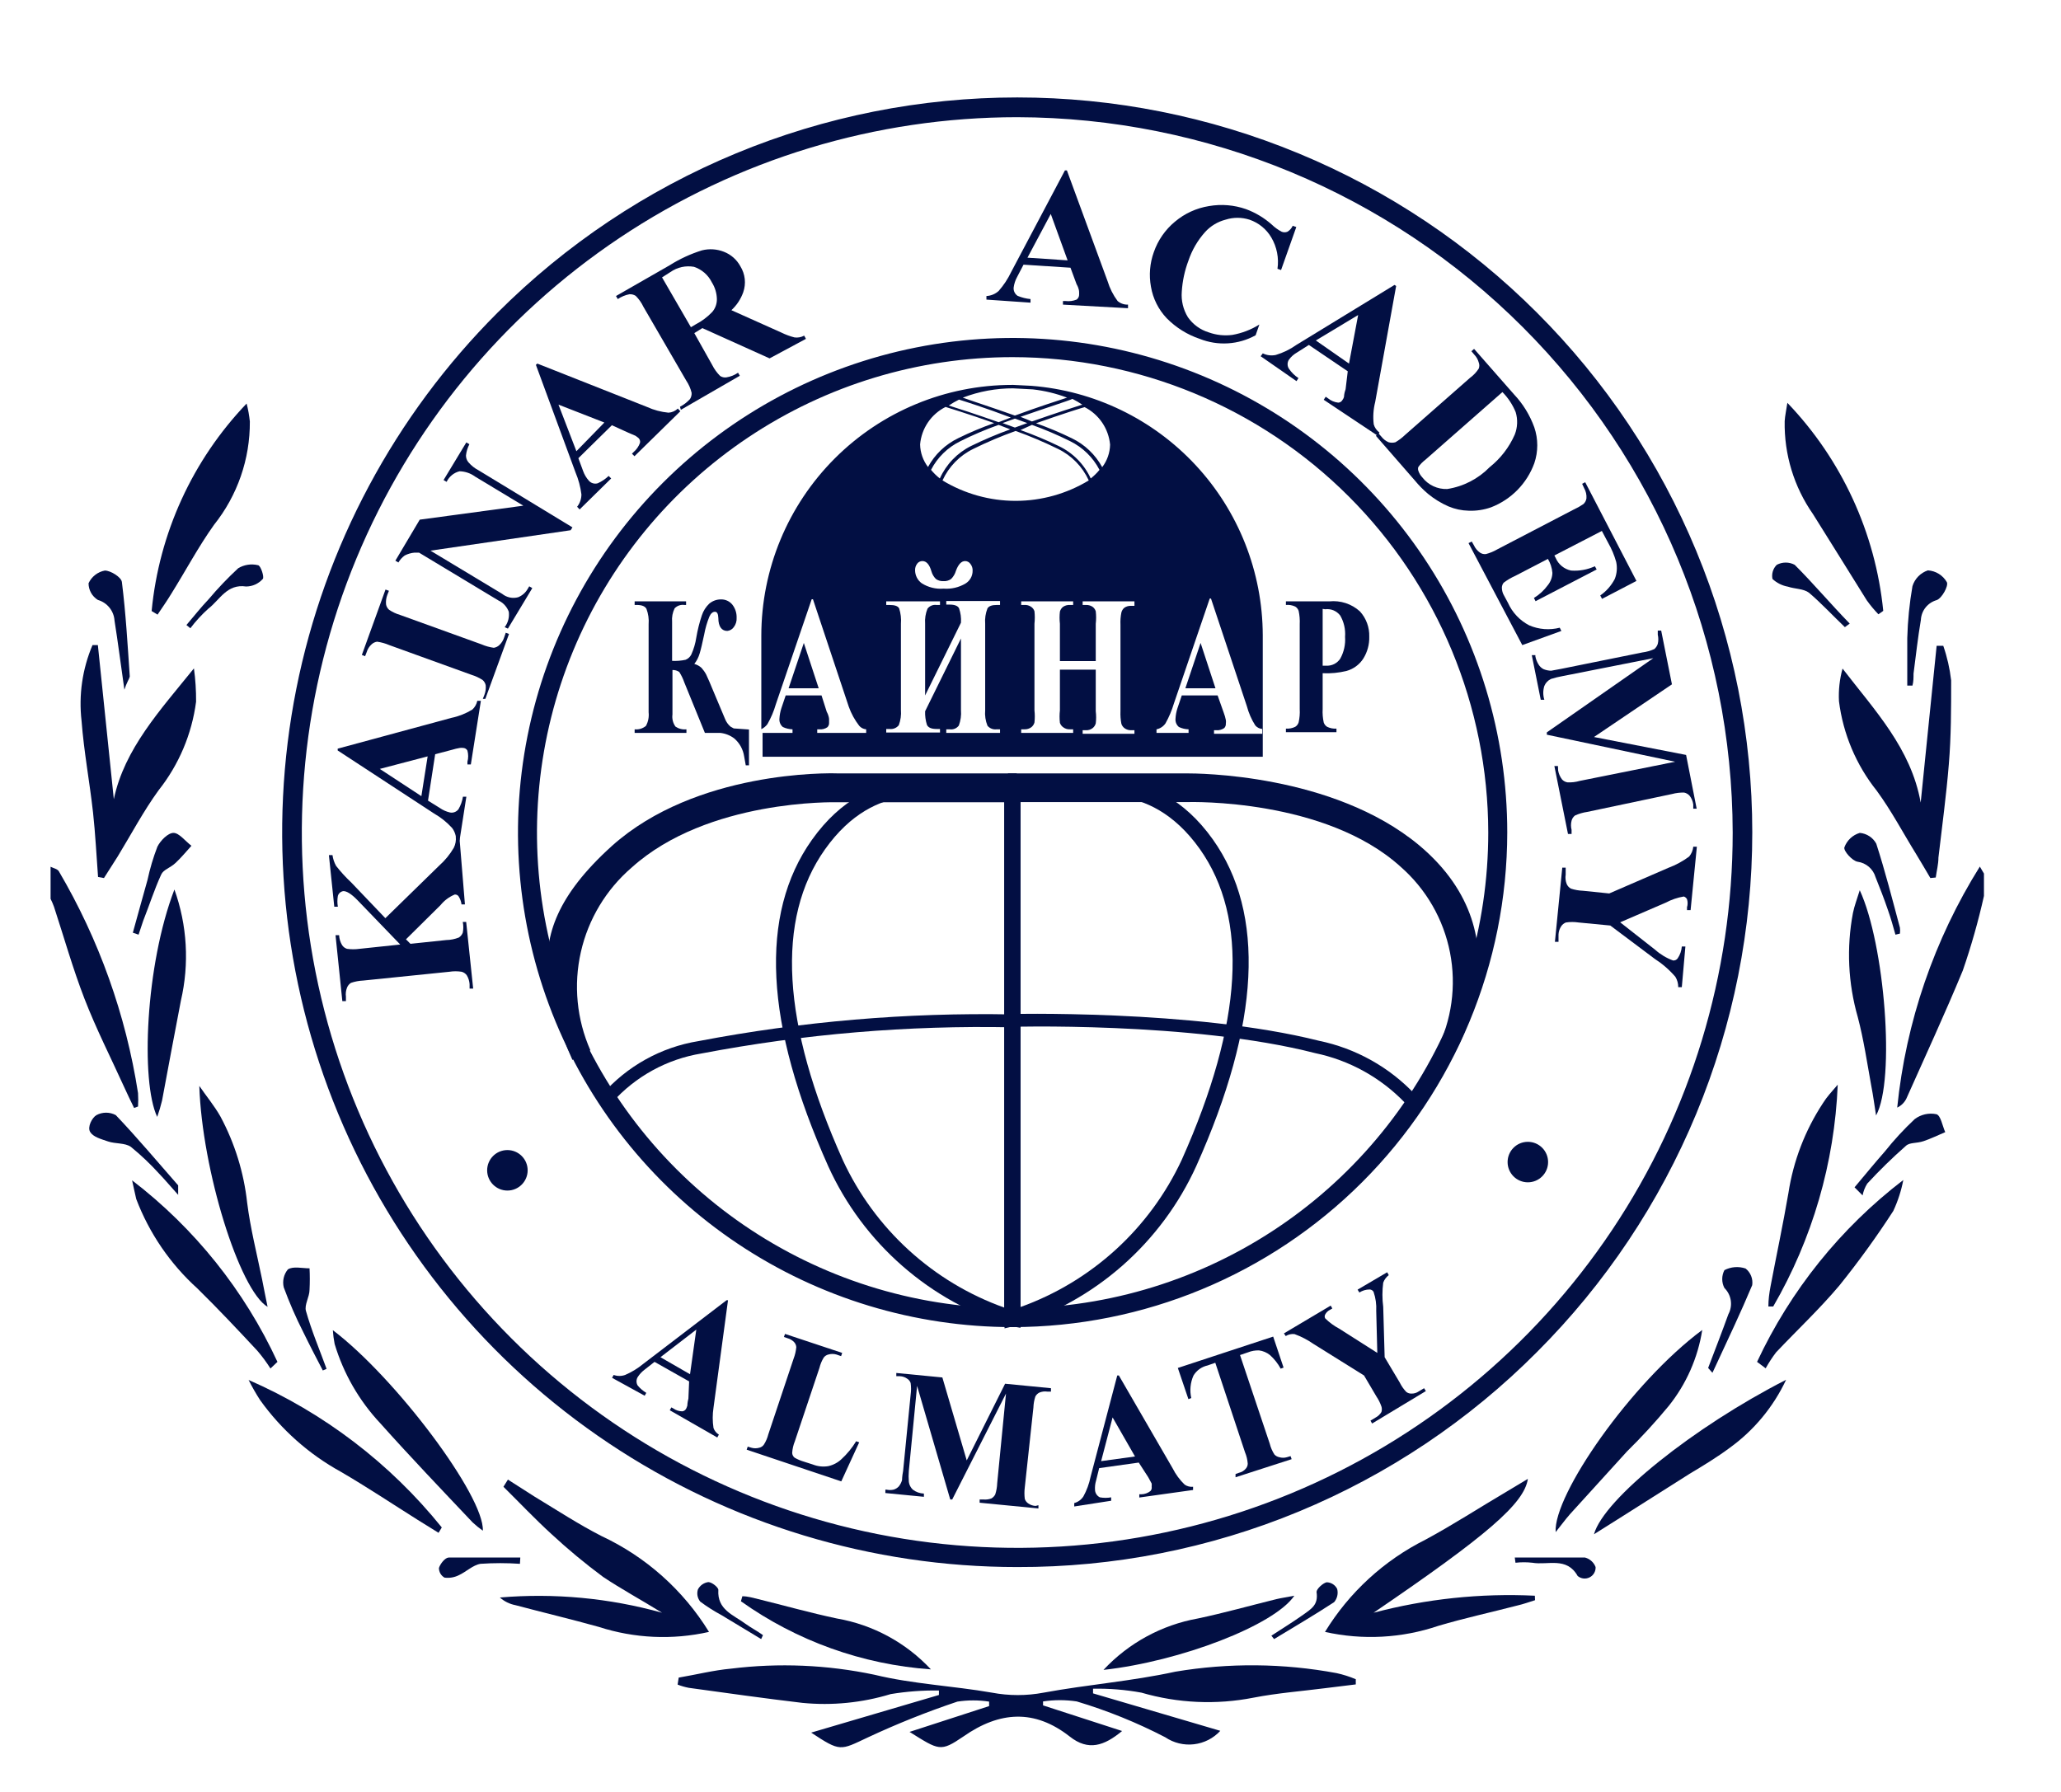 <?xml version="1.0" encoding="UTF-8"?> <svg xmlns="http://www.w3.org/2000/svg" width="115" height="100" viewBox="0 0 115 100" fill="none"> <path d="M2.822 48.37C2.982 48.45 3.202 48.49 3.282 48.62C5.524 52.431 7.024 56.631 7.702 61C7.717 61.25 7.717 61.5 7.702 61.75L7.482 61.83C7.292 61.44 7.102 61.05 6.922 60.65C6.172 59 5.362 57.41 4.712 55.73C4.062 54.05 3.572 52.31 3.012 50.6C2.957 50.45 2.894 50.303 2.822 50.16V48.37Z" fill="#020F43"></path> <path d="M110.701 50C110.386 51.408 109.992 52.797 109.521 54.16C108.521 56.58 107.431 58.93 106.371 61.31C106.263 61.53 106.083 61.706 105.861 61.81C106.346 57.033 107.923 52.431 110.471 48.36L110.701 48.75V50Z" fill="#020F43"></path> <path d="M37.87 93.62C38.87 93.45 39.81 93.21 40.791 93.12C43.458 92.79 46.161 92.905 48.791 93.46C50.931 93.98 53.17 94.08 55.35 94.46C56.302 94.64 57.279 94.64 58.23 94.46C60.67 94.01 63.16 93.82 65.581 93.29C68.562 92.789 71.608 92.816 74.581 93.37C74.947 93.45 75.305 93.564 75.65 93.71V94L73.941 94.21C72.621 94.38 71.281 94.48 69.941 94.74C67.865 95.148 65.722 95.052 63.691 94.46C62.8 94.296 61.896 94.222 60.99 94.24V94.5L68.091 96.59C67.707 97.008 67.186 97.274 66.622 97.34C66.059 97.406 65.491 97.268 65.02 96.95C63.44 96.13 61.786 95.461 60.081 94.95C59.458 94.855 58.824 94.855 58.2 94.95V95.17L62.611 96.6C61.611 97.43 60.73 97.73 59.691 96.91C57.74 95.38 55.791 95.48 53.751 96.91C52.471 97.78 52.401 97.68 50.751 96.65L55.191 95.21V94.96C54.604 94.87 54.007 94.87 53.42 94.96C51.717 95.531 50.048 96.199 48.42 96.96C46.87 97.69 46.901 97.77 45.261 96.69L52.391 94.59V94.34C51.49 94.326 50.589 94.393 49.7 94.54C48.105 95.026 46.43 95.193 44.77 95.03C42.651 94.78 40.541 94.48 38.431 94.19C38.219 94.149 38.011 94.089 37.81 94.01L37.87 93.62Z" fill="#020F43"></path> <path d="M5.471 48.94C5.381 47.74 5.321 46.53 5.191 45.34C5.001 43.63 4.681 41.94 4.551 40.23C4.385 38.791 4.595 37.334 5.161 36H5.461L6.351 44.6C6.941 41.79 8.941 39.63 10.821 37.3C10.906 37.916 10.946 38.538 10.941 39.16C10.704 40.965 9.982 42.673 8.851 44.1C8.001 45.27 7.321 46.56 6.571 47.79L5.801 49L5.471 48.94Z" fill="#020F43"></path> <path d="M107.711 49C107.451 48.56 107.191 48.11 106.921 47.67C106.191 46.49 105.541 45.25 104.721 44.13C103.57 42.69 102.84 40.959 102.611 39.13C102.58 38.517 102.647 37.902 102.811 37.31C104.601 39.64 106.631 41.76 107.171 44.79C107.471 41.79 107.771 38.92 108.061 36.04H108.431C108.648 36.665 108.795 37.313 108.871 37.97C108.871 39.53 108.871 41.1 108.741 42.65C108.601 44.39 108.361 46.13 108.161 47.86C108.161 48.23 108.061 48.6 108.011 48.97L107.711 49Z" fill="#020F43"></path> <path d="M85.652 89.3C85.332 89.4 85.002 89.52 84.652 89.6C83.192 89.98 81.712 90.3 80.262 90.73C78.223 91.422 76.033 91.54 73.932 91.07C75.283 88.862 77.227 87.078 79.542 85.92C81.082 85.09 82.542 84.14 84.052 83.25L85.252 82.53C85.052 83.91 82.942 85.71 76.642 90C79.575 89.225 82.611 88.904 85.642 89.05L85.652 89.3Z" fill="#020F43"></path> <path d="M28.341 82.57C28.831 82.88 29.341 83.21 29.811 83.51C31.051 84.26 32.271 85.06 33.561 85.72C36.041 86.879 38.127 88.739 39.561 91.07C37.523 91.53 35.398 91.433 33.411 90.79C31.871 90.36 30.311 89.99 28.771 89.58C28.444 89.518 28.14 89.37 27.891 89.15C30.934 88.892 33.999 89.18 36.941 90C35.741 89.26 34.651 88.67 33.651 88C32.648 87.257 31.687 86.459 30.771 85.61C29.851 84.77 28.981 83.85 28.091 82.97L28.341 82.57Z" fill="#020F43"></path> <path d="M8.461 34.099C8.877 29.754 10.743 25.674 13.761 22.52C13.846 22.848 13.906 23.182 13.941 23.52C13.956 25.615 13.249 27.652 11.941 29.29C11.071 30.509 10.361 31.849 9.561 33.13C9.321 33.529 9.051 33.91 8.791 34.3L8.461 34.099Z" fill="#020F43"></path> <path d="M99.732 22.48C102.762 25.644 104.645 29.732 105.082 34.09L104.812 34.281C104.576 34.037 104.358 33.776 104.162 33.501C103.162 31.901 102.162 30.28 101.162 28.691C100.1 27.171 99.547 25.354 99.582 23.5C99.602 23.191 99.672 22.881 99.732 22.48Z" fill="#020F43"></path> <path d="M18.572 74.231C22.092 76.9 27.032 83.501 26.942 85.421C26.741 85.281 26.551 85.128 26.372 84.96C24.642 83.13 22.902 81.311 21.222 79.43C20.041 78.171 19.168 76.655 18.672 75.001C18.622 74.746 18.589 74.489 18.572 74.231V74.231Z" fill="#020F43"></path> <path d="M86.802 85.5C86.672 83.42 91.012 77.17 94.982 74.22C94.739 75.772 94.094 77.234 93.112 78.46C92.38 79.346 91.602 80.194 90.782 81L87.602 84.5C87.322 84.82 87.072 85.17 86.802 85.5Z" fill="#020F43"></path> <path d="M99.661 77C98.951 78.514 97.867 79.822 96.511 80.8C95.801 81.33 95.021 81.8 94.271 82.25L90.371 84.72L88.941 85.62C89.491 83.64 94.531 79.62 99.661 77Z" fill="#020F43"></path> <path d="M24.471 85.54L23.311 84.82C21.881 83.92 20.471 82.98 19.011 82.13C17.231 81.149 15.693 79.782 14.511 78.13C14.278 77.768 14.065 77.394 13.871 77.01C18.075 78.845 21.773 81.668 24.651 85.24L24.471 85.54Z" fill="#020F43"></path> <path d="M102.542 60.53C102.364 64.888 101.128 69.137 98.942 72.91H98.672C98.672 72.53 98.722 72.16 98.792 71.79C99.122 70.05 99.492 68.32 99.792 66.57C100.066 64.785 100.721 63.08 101.712 61.57C101.942 61.2 102.202 60.93 102.542 60.53Z" fill="#020F43"></path> <path d="M98.041 76C99.905 72.009 102.705 68.528 106.201 65.85C106.087 66.447 105.899 67.028 105.641 67.58C104.713 69.014 103.712 70.399 102.641 71.73C101.541 73.04 100.281 74.22 99.101 75.47C98.887 75.752 98.693 76.05 98.521 76.36L98.041 76Z" fill="#020F43"></path> <path d="M7.371 65.87C10.855 68.54 13.638 72.017 15.481 76L15.091 76.37C14.869 76.019 14.622 75.685 14.351 75.37C13.261 74.2 12.161 73.03 11.021 71.91C9.501 70.538 8.329 68.824 7.601 66.91C7.511 66.54 7.461 66.26 7.371 65.87Z" fill="#020F43"></path> <path d="M11.121 60.6C11.511 61.17 11.961 61.71 12.301 62.31C13.101 63.803 13.607 65.436 13.791 67.12C13.971 68.55 14.331 69.96 14.621 71.38C14.721 71.86 14.811 72.38 14.931 72.93C13.361 72 11.271 65.29 11.121 60.6Z" fill="#020F43"></path> <path d="M9.732 49.64C10.447 51.632 10.572 53.788 10.092 55.85C9.732 57.7 9.392 59.56 9.042 61.42C8.968 61.727 8.878 62.031 8.772 62.33C7.842 60.37 8.112 53.85 9.732 49.64Z" fill="#020F43"></path> <path d="M103.771 49.68C105.161 52.68 105.771 60.26 104.681 62.25C104.591 61.69 104.521 61.14 104.411 60.58C104.181 59.31 103.991 58.01 103.661 56.76C103.118 54.871 103.026 52.881 103.391 50.95C103.471 50.55 103.621 50.17 103.771 49.68Z" fill="#020F43"></path> <path d="M51.942 93.16C48.126 92.892 44.459 91.577 41.342 89.36L41.422 89.08C41.722 89.08 42.022 89.17 42.312 89.24C43.772 89.6 45.222 90.01 46.692 90.32C48.705 90.668 50.549 91.666 51.942 93.16V93.16Z" fill="#020F43"></path> <path d="M61.572 93.19C62.973 91.689 64.822 90.682 66.842 90.32C68.312 90.01 69.762 89.6 71.222 89.24C71.522 89.17 71.822 89.13 72.222 89.05C71.102 90.7 65.882 92.71 61.572 93.19Z" fill="#020F43"></path> <path d="M106.422 38.26C106.422 37.38 106.422 36.49 106.422 35.61C106.448 34.638 106.545 33.668 106.712 32.71C106.775 32.506 106.886 32.319 107.036 32.166C107.185 32.013 107.369 31.898 107.572 31.83C107.79 31.843 108 31.91 108.186 32.026C108.371 32.141 108.524 32.3 108.632 32.49C108.732 32.7 108.352 33.39 108.062 33.49C107.819 33.559 107.603 33.702 107.445 33.899C107.287 34.096 107.195 34.338 107.182 34.59C107.012 35.59 106.902 36.59 106.772 37.59C106.772 37.81 106.772 38.04 106.712 38.26H106.422Z" fill="#020F43"></path> <path d="M6.941 38.49C6.731 37.03 6.581 35.83 6.391 34.64C6.375 34.374 6.277 34.12 6.11 33.912C5.944 33.705 5.717 33.554 5.461 33.48C5.302 33.382 5.171 33.245 5.08 33.083C4.989 32.92 4.941 32.736 4.941 32.55C5.025 32.367 5.151 32.207 5.31 32.084C5.468 31.96 5.654 31.876 5.851 31.84C6.171 31.84 6.771 32.21 6.801 32.48C7.021 34.23 7.121 35.99 7.241 37.75C7.201 37.92 7.061 38.1 6.941 38.49Z" fill="#020F43"></path> <path d="M9.941 66.68C9.471 66.16 9.191 65.82 8.881 65.5C8.393 64.961 7.864 64.459 7.301 64C6.971 63.77 6.441 63.84 6.031 63.7C5.621 63.56 5.201 63.45 5.031 63.17C4.861 62.89 5.141 62.37 5.381 62.23C5.547 62.141 5.732 62.094 5.921 62.094C6.109 62.094 6.295 62.141 6.461 62.23C7.671 63.5 8.781 64.83 9.941 66.15C9.941 66.2 9.941 66.3 9.941 66.68Z" fill="#020F43"></path> <path d="M103.48 66.26C104.04 65.59 104.6 64.91 105.17 64.26C105.682 63.617 106.24 63.012 106.84 62.45C107.011 62.322 107.208 62.231 107.416 62.184C107.625 62.138 107.841 62.136 108.05 62.18C108.29 62.25 108.38 62.82 108.54 63.18C108.14 63.35 107.75 63.54 107.34 63.68C106.93 63.82 106.56 63.74 106.34 63.95C105.587 64.612 104.87 65.313 104.19 66.05C104.062 66.252 103.974 66.476 103.93 66.71L103.48 66.26Z" fill="#020F43"></path> <path d="M95.311 76.34C95.691 75.34 96.081 74.34 96.441 73.34C96.567 73.106 96.614 72.837 96.574 72.573C96.534 72.31 96.41 72.067 96.221 71.88C96.139 71.726 96.097 71.554 96.097 71.38C96.097 71.206 96.139 71.034 96.221 70.88C96.401 70.787 96.599 70.731 96.801 70.715C97.004 70.7 97.208 70.725 97.4 70.79C97.538 70.899 97.645 71.042 97.71 71.205C97.775 71.368 97.796 71.546 97.77 71.72C97.141 73.22 96.43 74.72 95.77 76.14C95.701 76.3 95.621 76.45 95.55 76.61L95.311 76.34Z" fill="#020F43"></path> <path d="M105.762 52.16C105.632 51.691 105.502 51.23 105.342 50.781C105.132 50.16 104.892 49.55 104.652 48.95C104.586 48.726 104.457 48.525 104.279 48.372C104.102 48.22 103.884 48.122 103.652 48.09C103.352 48.041 102.862 47.49 102.912 47.291C102.982 47.097 103.096 46.924 103.245 46.783C103.395 46.642 103.575 46.539 103.772 46.48C103.963 46.497 104.147 46.56 104.307 46.665C104.468 46.769 104.6 46.912 104.692 47.081C105.192 48.63 105.592 50.2 106.012 51.77C106.027 51.88 106.027 51.991 106.012 52.1L105.762 52.16Z" fill="#020F43"></path> <path d="M7.412 52.05C7.692 51.05 7.962 50.05 8.232 49.1C8.367 48.47 8.551 47.852 8.782 47.251C8.952 46.91 9.372 46.48 9.682 46.48C9.992 46.48 10.342 46.941 10.682 47.2C10.392 47.52 10.122 47.85 9.802 48.151C9.482 48.45 9.122 48.52 8.992 48.81C8.612 49.641 8.332 50.52 7.992 51.38L7.732 52.16L7.412 52.05Z" fill="#020F43"></path> <path d="M18.012 76.48C17.642 75.77 17.272 75.06 16.922 74.34C16.509 73.529 16.146 72.694 15.832 71.84C15.791 71.667 15.79 71.486 15.83 71.313C15.87 71.139 15.949 70.978 16.062 70.84C16.362 70.65 16.852 70.78 17.272 70.78C17.292 71.176 17.292 71.573 17.272 71.97C17.272 72.38 16.972 72.82 17.072 73.16C17.382 74.26 17.832 75.32 18.222 76.39L18.012 76.48Z" fill="#020F43"></path> <path d="M10.402 34.88C10.812 34.4 11.222 33.88 11.642 33.44C12.156 32.83 12.707 32.252 13.292 31.71C13.623 31.512 14.018 31.451 14.392 31.54C14.542 31.54 14.762 32.21 14.662 32.31C14.545 32.441 14.402 32.546 14.242 32.619C14.082 32.691 13.908 32.729 13.732 32.73C12.662 32.57 12.262 33.48 11.622 33.97C11.254 34.3 10.919 34.665 10.622 35.06L10.402 34.88Z" fill="#020F43"></path> <path d="M102.941 34.999C102.261 34.349 101.621 33.66 100.941 33.08C100.641 32.849 100.151 32.87 99.761 32.739C99.439 32.681 99.141 32.532 98.901 32.309C98.871 32.168 98.878 32.022 98.92 31.884C98.962 31.746 99.038 31.62 99.141 31.52C99.295 31.438 99.467 31.395 99.641 31.395C99.815 31.395 99.987 31.438 100.141 31.52C101.201 32.58 102.141 33.7 103.211 34.8L102.941 34.999Z" fill="#020F43"></path> <path d="M29.012 87.27C28.28 87.22 27.545 87.22 26.812 87.27C26.382 87.34 26.012 87.72 25.592 87.91C25.348 88.03 25.073 88.076 24.802 88.04C24.707 87.986 24.628 87.907 24.573 87.812C24.519 87.717 24.491 87.609 24.492 87.5C24.572 87.26 24.832 86.93 25.032 86.92C26.352 86.92 27.682 86.92 29.032 86.92L29.012 87.27Z" fill="#020F43"></path> <path d="M84.522 86.92C85.832 86.92 87.141 86.92 88.442 86.92C88.575 86.955 88.698 87.022 88.8 87.114C88.903 87.206 88.982 87.321 89.031 87.45C89.038 87.568 89.009 87.686 88.949 87.789C88.89 87.891 88.801 87.974 88.695 88.027C88.589 88.08 88.47 88.101 88.352 88.088C88.234 88.074 88.123 88.026 88.031 87.95C87.421 86.86 86.362 87.36 85.501 87.21C85.189 87.175 84.874 87.175 84.561 87.21L84.522 86.92Z" fill="#020F43"></path> <path d="M42.472 91.47L40.252 90.13C39.841 89.909 39.446 89.659 39.072 89.38C38.996 89.286 38.944 89.175 38.921 89.056C38.898 88.938 38.906 88.815 38.942 88.7C38.999 88.59 39.081 88.496 39.182 88.424C39.283 88.353 39.399 88.307 39.522 88.29C39.722 88.29 40.092 88.59 40.082 88.73C40.012 89.83 40.922 90.12 41.572 90.6C41.902 90.84 42.272 91.03 42.572 91.25L42.472 91.47Z" fill="#020F43"></path> <path d="M70.941 91.28C71.501 90.91 72.081 90.56 72.631 90.17C73.181 89.78 73.571 89.57 73.461 88.84C73.461 88.68 73.791 88.36 74.021 88.3C74.144 88.302 74.264 88.337 74.368 88.402C74.472 88.467 74.556 88.56 74.611 88.67C74.645 88.798 74.647 88.932 74.617 89.061C74.588 89.189 74.527 89.309 74.441 89.41C73.341 90.13 72.211 90.79 71.091 91.47L70.941 91.28Z" fill="#020F43"></path> <path d="M56.761 87.45C48.65 87.453 40.72 85.05 33.974 80.545C27.228 76.04 21.971 69.636 18.866 62.142C15.761 54.648 14.95 46.402 16.533 38.446C18.116 30.491 22.024 23.184 27.761 17.45C31.57 13.641 36.091 10.62 41.067 8.559C46.042 6.498 51.376 5.438 56.761 5.438C62.147 5.438 67.48 6.498 72.456 8.559C77.432 10.62 81.953 13.641 85.761 17.45C89.57 21.258 92.591 25.779 94.652 30.755C96.713 35.731 97.774 41.064 97.774 46.45C97.774 51.836 96.713 57.169 94.652 62.144C92.591 67.12 89.57 71.641 85.761 75.45C81.962 79.269 77.442 82.296 72.464 84.356C67.486 86.416 62.149 87.467 56.761 87.45V87.45ZM56.761 6.54C48.866 6.54 41.148 8.881 34.583 13.267C28.018 17.654 22.902 23.889 19.88 31.183C16.859 38.477 16.068 46.504 17.608 54.248C19.149 61.991 22.951 69.105 28.534 74.687C34.117 80.27 41.23 84.072 48.973 85.613C56.717 87.153 64.744 86.362 72.038 83.341C79.333 80.32 85.567 75.203 89.954 68.638C94.34 62.073 96.681 54.355 96.681 46.46C96.66 35.879 92.448 25.737 84.966 18.255C77.484 10.774 67.342 6.561 56.761 6.54V6.54Z" fill="#020F43"></path> <path d="M56.502 74.06C51.044 74.06 45.707 72.442 41.169 69.409C36.63 66.376 33.092 62.066 31.003 57.022C28.914 51.979 28.368 46.43 29.433 41.076C30.498 35.722 33.126 30.804 36.986 26.944C40.846 23.084 45.764 20.456 51.118 19.391C56.472 18.326 62.021 18.872 67.064 20.961C72.108 23.05 76.418 26.588 79.451 31.127C82.484 35.665 84.102 41.002 84.102 46.46C84.094 53.778 81.184 60.794 76.01 65.968C70.835 71.142 63.82 74.052 56.502 74.06V74.06ZM56.502 19.93C51.253 19.93 46.121 21.487 41.757 24.404C37.392 27.321 33.99 31.466 31.982 36.316C29.973 41.166 29.448 46.503 30.473 51.652C31.498 56.8 34.027 61.529 37.739 65.24C41.452 68.952 46.182 71.479 51.331 72.502C56.48 73.525 61.816 72.998 66.666 70.987C71.515 68.977 75.659 65.574 78.574 61.208C81.49 56.842 83.044 51.71 83.042 46.46C83.034 39.425 80.235 32.68 75.26 27.706C70.284 22.732 63.538 19.936 56.502 19.93V19.93Z" fill="#020F43"></path> <path d="M21.502 51.24L24.502 48.31C24.826 48.022 25.103 47.685 25.322 47.31C25.417 47.118 25.455 46.903 25.432 46.69H25.632L25.942 50.47H25.752C25.732 50.306 25.673 50.148 25.582 50.01C25.557 49.978 25.525 49.953 25.488 49.938C25.452 49.922 25.411 49.916 25.372 49.92C25.063 50.048 24.791 50.251 24.582 50.51L22.652 52.42L22.902 52.67L24.902 52.46C25.141 52.456 25.378 52.409 25.602 52.32C25.702 52.256 25.779 52.161 25.822 52.05C25.862 51.852 25.862 51.648 25.822 51.45H26.012L26.402 55.17H26.202V54.92C26.19 54.743 26.135 54.572 26.042 54.42C25.972 54.328 25.873 54.261 25.762 54.23C25.533 54.194 25.3 54.194 25.072 54.23L20.272 54.72C20.037 54.73 19.804 54.774 19.582 54.85C19.481 54.915 19.404 55.009 19.362 55.12C19.299 55.279 19.279 55.451 19.302 55.62V55.87H19.102L18.722 52.19H18.922C18.931 52.388 18.989 52.581 19.092 52.75C19.156 52.846 19.252 52.916 19.362 52.95C19.594 52.983 19.829 52.983 20.062 52.95L22.332 52.71L19.942 50.23C19.602 49.88 19.332 49.72 19.152 49.73C19.081 49.742 19.015 49.773 18.962 49.821C18.908 49.869 18.87 49.931 18.852 50C18.817 50.199 18.817 50.402 18.852 50.6H18.652L18.352 47.72H18.552C18.581 47.931 18.649 48.134 18.752 48.32C19.011 48.652 19.295 48.963 19.602 49.25L21.502 51.24Z" fill="#020F43"></path> <path d="M24.282 42.09L23.882 44.68L24.542 45.09C24.711 45.208 24.901 45.293 25.102 45.34C25.191 45.359 25.283 45.352 25.368 45.32C25.453 45.288 25.527 45.233 25.582 45.16C25.708 44.945 25.793 44.707 25.832 44.46H26.022L25.642 46.9H25.452C25.457 46.648 25.376 46.401 25.222 46.2C24.932 45.883 24.595 45.614 24.222 45.4L18.842 41.88V41.78L25.192 40.06C25.602 39.975 25.994 39.819 26.352 39.6C26.495 39.471 26.593 39.3 26.632 39.11H26.832L26.272 42.66H26.082V42.51C26.137 42.307 26.137 42.093 26.082 41.89C26.061 41.849 26.03 41.813 25.992 41.786C25.953 41.76 25.908 41.744 25.862 41.74C25.792 41.73 25.721 41.73 25.652 41.74C25.51 41.764 25.369 41.797 25.232 41.84L24.282 42.09ZM23.862 42.21L21.192 42.91L23.512 44.43L23.862 42.21Z" fill="#020F43"></path> <path d="M28.221 35.31L28.401 35.38L27.081 39H26.941L27.031 38.77C27.096 38.602 27.12 38.42 27.101 38.24C27.078 38.128 27.019 38.026 26.931 37.95C26.74 37.825 26.531 37.727 26.311 37.66L21.721 36C21.504 35.907 21.276 35.843 21.041 35.81C20.925 35.827 20.816 35.879 20.731 35.96C20.604 36.076 20.51 36.225 20.461 36.39L20.371 36.62L20.191 36.55L21.511 32.9L21.701 32.97L21.611 33.2C21.547 33.369 21.523 33.551 21.541 33.73C21.561 33.847 21.622 33.953 21.711 34.03C21.902 34.158 22.111 34.256 22.331 34.32L26.871 35.96C27.088 36.054 27.317 36.118 27.551 36.15C27.668 36.134 27.776 36.082 27.861 36C27.987 35.883 28.08 35.735 28.131 35.57L28.221 35.31Z" fill="#020F43"></path> <path d="M23.421 29L29.201 28.22L26.5 26.59C26.251 26.407 25.95 26.306 25.64 26.3C25.484 26.339 25.338 26.412 25.214 26.514C25.089 26.616 24.989 26.745 24.921 26.89L24.75 26.79L26.02 24.69L26.191 24.79C26.088 24.987 26.024 25.2 26 25.42C26 25.555 26.046 25.686 26.131 25.79C26.293 25.98 26.489 26.136 26.71 26.25L31.941 29.43L31.84 29.59L24.02 30.73L28.02 33.14C28.143 33.24 28.288 33.309 28.443 33.343C28.597 33.376 28.758 33.371 28.91 33.33C29.134 33.241 29.321 33.079 29.441 32.87L29.53 32.72L29.701 32.82L28.34 35.08L28.16 35C28.348 34.755 28.43 34.446 28.39 34.14C28.287 33.862 28.079 33.636 27.811 33.51L23.381 30.84H23.131C22.938 30.857 22.751 30.911 22.581 31C22.438 31.104 22.318 31.237 22.23 31.39L22.061 31.29L23.421 29Z" fill="#020F43"></path> <path d="M34.142 23.73L32.272 25.57L32.542 26.3C32.612 26.491 32.717 26.668 32.852 26.82C32.912 26.891 32.992 26.942 33.08 26.969C33.169 26.996 33.263 26.996 33.352 26.97C33.577 26.869 33.784 26.73 33.962 26.56L34.102 26.7L32.342 28.43L32.202 28.28C32.358 28.084 32.443 27.84 32.442 27.59C32.389 27.167 32.278 26.753 32.112 26.36L29.902 20.36L29.982 20.29L36.102 22.71C36.482 22.883 36.887 22.991 37.302 23.03C37.497 23.017 37.681 22.936 37.822 22.8L37.962 22.95L35.402 25.46L35.262 25.32L35.362 25.22C35.521 25.083 35.642 24.907 35.712 24.71C35.722 24.661 35.718 24.61 35.703 24.563C35.687 24.516 35.659 24.474 35.622 24.44L35.462 24.32L35.062 24.15L34.142 23.73ZM33.722 23.58L31.162 22.58L32.162 25.18L33.722 23.58Z" fill="#020F43"></path> <path d="M38.741 18.59L39.741 20.37C39.854 20.596 40.002 20.802 40.181 20.98C40.284 21.049 40.408 21.078 40.531 21.06C40.764 21.023 40.986 20.934 41.181 20.8L41.281 20.97L37.991 22.87L37.941 22.7C38.152 22.591 38.341 22.445 38.501 22.27C38.568 22.166 38.599 22.043 38.591 21.92C38.532 21.677 38.431 21.447 38.291 21.24L35.901 17.12C35.794 16.893 35.649 16.687 35.471 16.51C35.367 16.444 35.244 16.413 35.121 16.42C34.889 16.465 34.667 16.557 34.471 16.69L34.371 16.52L37.371 14.8C37.932 14.446 38.538 14.167 39.171 13.97C39.576 13.869 40.003 13.897 40.391 14.05C40.784 14.202 41.111 14.489 41.311 14.86C41.444 15.074 41.528 15.316 41.556 15.567C41.583 15.818 41.554 16.072 41.471 16.31C41.335 16.692 41.109 17.035 40.811 17.31L43.601 18.56C43.834 18.675 44.079 18.766 44.331 18.83C44.517 18.856 44.707 18.821 44.871 18.73L44.971 18.91L42.941 20L39.191 18.31L38.741 18.59ZM36.941 15.48L38.551 18.26L38.821 18.1C39.164 17.922 39.475 17.689 39.741 17.41C39.913 17.21 40.005 16.954 40.001 16.69C39.994 16.36 39.897 16.039 39.721 15.76C39.621 15.556 39.48 15.373 39.309 15.224C39.137 15.075 38.937 14.961 38.721 14.89C38.494 14.85 38.262 14.855 38.037 14.904C37.812 14.954 37.6 15.048 37.411 15.18L36.941 15.48Z" fill="#020F43"></path> <path d="M59.731 14.94L57.111 14.77L56.751 15.46C56.653 15.64 56.589 15.836 56.561 16.04C56.551 16.131 56.566 16.223 56.605 16.305C56.644 16.388 56.705 16.459 56.781 16.51C57.011 16.605 57.253 16.666 57.501 16.69V16.89L55.041 16.72V16.52C55.293 16.507 55.533 16.408 55.721 16.24C56.002 15.921 56.238 15.564 56.421 15.18L59.421 9.51H59.531L61.801 15.69C61.922 16.089 62.111 16.465 62.361 16.8C62.522 16.937 62.729 17.009 62.941 17V17.2L59.311 17V16.8H59.461C59.668 16.825 59.878 16.797 60.071 16.72C60.11 16.692 60.143 16.657 60.167 16.615C60.192 16.574 60.206 16.527 60.211 16.48C60.216 16.41 60.216 16.34 60.211 16.27C60.211 16.27 60.211 16.1 60.071 15.86L59.731 14.94ZM59.571 14.53L58.631 11.94L57.331 14.38L59.571 14.53Z" fill="#020F43"></path> <path d="M72.331 12.67L71.481 15.07L71.281 15C71.368 14.399 71.248 13.785 70.941 13.26C70.668 12.791 70.235 12.435 69.721 12.26C69.285 12.12 68.816 12.12 68.381 12.26C67.941 12.374 67.545 12.614 67.241 12.95C66.825 13.415 66.509 13.959 66.311 14.55C66.102 15.105 65.977 15.688 65.941 16.28C65.902 16.778 66.021 17.274 66.281 17.7C66.564 18.107 66.976 18.407 67.451 18.55C67.87 18.7 68.319 18.748 68.761 18.69C69.297 18.596 69.809 18.399 70.271 18.11L70.061 18.71C69.588 18.972 69.063 19.126 68.523 19.16C67.984 19.195 67.443 19.109 66.941 18.91C66.246 18.676 65.616 18.282 65.101 17.76C64.639 17.274 64.333 16.661 64.221 16C64.103 15.354 64.158 14.688 64.381 14.07C64.611 13.406 65.019 12.818 65.561 12.37C66.103 11.913 66.76 11.612 67.461 11.5C68.151 11.38 68.86 11.439 69.521 11.67C70.055 11.866 70.546 12.162 70.971 12.54C71.132 12.695 71.313 12.826 71.511 12.93C71.563 12.953 71.619 12.964 71.676 12.964C71.732 12.964 71.788 12.953 71.841 12.93C71.969 12.852 72.07 12.737 72.131 12.6L72.331 12.67Z" fill="#020F43"></path> <path d="M75.202 20.72L73.032 19.25L72.372 19.67C72.195 19.77 72.041 19.906 71.922 20.07C71.871 20.146 71.845 20.235 71.845 20.325C71.845 20.416 71.871 20.505 71.922 20.58C72.063 20.787 72.243 20.963 72.452 21.1L72.342 21.27L70.342 19.88L70.462 19.72C70.685 19.829 70.938 19.86 71.182 19.81C71.593 19.688 71.982 19.499 72.332 19.25L77.812 15.9L77.902 15.96L76.732 22.44C76.629 22.845 76.602 23.266 76.652 23.68C76.704 23.865 76.817 24.027 76.972 24.14L76.862 24.31L73.862 22.31L73.972 22.14L74.102 22.23C74.265 22.364 74.463 22.447 74.672 22.47C74.719 22.468 74.764 22.454 74.805 22.43C74.845 22.405 74.878 22.371 74.902 22.33C74.944 22.277 74.974 22.216 74.992 22.15C74.992 22.15 74.992 21.97 75.082 21.72L75.202 20.72ZM75.272 20.29L75.782 17.58L73.422 19L75.272 20.29Z" fill="#020F43"></path> <path d="M76.772 24.32L76.921 24.19L77.082 24.37C77.186 24.506 77.324 24.612 77.481 24.68C77.606 24.715 77.737 24.715 77.862 24.68C78.057 24.565 78.239 24.427 78.401 24.27L82.031 21.08C82.221 20.941 82.384 20.768 82.511 20.57C82.554 20.46 82.554 20.339 82.511 20.23C82.467 20.064 82.381 19.913 82.261 19.79L82.102 19.6L82.251 19.47L84.472 22C84.975 22.531 85.363 23.161 85.612 23.85C85.832 24.498 85.832 25.201 85.612 25.85C85.409 26.408 85.089 26.916 84.673 27.341C84.257 27.765 83.755 28.096 83.201 28.31C82.797 28.453 82.37 28.518 81.942 28.5C81.556 28.491 81.177 28.409 80.822 28.26C80.411 28.081 80.027 27.845 79.681 27.56C79.413 27.333 79.165 27.082 78.942 26.81L76.772 24.32ZM83.832 21.88L79.531 25.66C79.382 25.772 79.25 25.907 79.141 26.06C79.116 26.127 79.116 26.202 79.141 26.27C79.187 26.408 79.262 26.534 79.362 26.64C79.525 26.851 79.736 27.02 79.978 27.133C80.22 27.246 80.485 27.3 80.751 27.29C81.653 27.151 82.484 26.722 83.121 26.07C83.729 25.586 84.21 24.961 84.522 24.25C84.678 23.851 84.696 23.41 84.572 23C84.401 22.581 84.149 22.201 83.832 21.88V21.88Z" fill="#020F43"></path> <path d="M89.381 29.63L86.731 31L86.801 31.13C86.876 31.31 86.993 31.468 87.143 31.592C87.293 31.716 87.471 31.801 87.661 31.84C88.118 31.874 88.576 31.792 88.991 31.6L89.091 31.78L85.681 33.55L85.591 33.37C85.896 33.183 86.161 32.938 86.371 32.65C86.526 32.456 86.614 32.218 86.621 31.97C86.598 31.695 86.513 31.428 86.371 31.19L84.541 32.14C84.314 32.241 84.099 32.369 83.901 32.52C83.837 32.599 83.802 32.698 83.801 32.8C83.803 32.959 83.848 33.115 83.931 33.25L84.141 33.64C84.384 34.183 84.803 34.627 85.331 34.9C85.868 35.13 86.466 35.175 87.031 35.03L87.121 35.21L84.941 36L81.941 30.31L82.121 30.22L82.241 30.43C82.316 30.595 82.433 30.737 82.581 30.84C82.678 30.906 82.795 30.935 82.911 30.92C83.132 30.863 83.344 30.775 83.541 30.66L87.821 28.43C88.006 28.345 88.184 28.245 88.351 28.13C88.444 28.047 88.504 27.933 88.521 27.81C88.536 27.611 88.49 27.413 88.391 27.24L88.281 27L88.451 26.91L91.311 32.42L89.391 33.42L89.291 33.23C89.631 32.993 89.909 32.677 90.101 32.31C90.221 32.008 90.249 31.678 90.181 31.36C90.076 30.986 89.925 30.627 89.731 30.29L89.381 29.63Z" fill="#020F43"></path> <path d="M88.941 41.13L94.081 42.13L94.671 45.13H94.481V44.89C94.456 44.711 94.384 44.542 94.271 44.4C94.192 44.313 94.086 44.254 93.971 44.23C93.745 44.225 93.519 44.252 93.301 44.31L88.561 45.31C88.326 45.344 88.097 45.411 87.881 45.51C87.787 45.583 87.72 45.685 87.691 45.8C87.647 45.968 87.647 46.143 87.691 46.31V46.54H87.491L86.731 42.75H86.931L86.941 43C86.973 43.182 87.049 43.354 87.161 43.5C87.241 43.585 87.346 43.641 87.461 43.66C87.69 43.671 87.92 43.644 88.141 43.58L93.471 42.51L86.311 41V40.87L92.251 36.73L87.191 37.73C86.971 37.769 86.753 37.822 86.541 37.89C86.373 37.969 86.241 38.109 86.171 38.28C86.092 38.531 86.092 38.8 86.171 39.05H85.971L85.471 36.56H85.671V36.63C85.7 36.786 85.758 36.935 85.841 37.07C85.907 37.185 86.004 37.278 86.121 37.34C86.257 37.397 86.403 37.427 86.551 37.43L87.091 37.33L91.641 36.41C91.872 36.381 92.098 36.317 92.311 36.22C92.4 36.143 92.465 36.043 92.501 35.93C92.541 35.763 92.541 35.588 92.501 35.42V35.19H92.691L93.291 38.19L88.941 41.13Z" fill="#020F43"></path> <path d="M93.842 55.09H93.642C93.644 54.885 93.589 54.684 93.482 54.51C93.148 54.123 92.761 53.786 92.332 53.51L89.852 51.65L88.082 51.48C87.846 51.444 87.607 51.444 87.372 51.48C87.265 51.521 87.174 51.595 87.112 51.69C87.022 51.827 86.97 51.986 86.962 52.15V52.56H86.762L87.172 48.42H87.362V48.81C87.333 48.989 87.354 49.172 87.422 49.34C87.47 49.446 87.551 49.533 87.652 49.59C87.872 49.661 88.101 49.702 88.332 49.71L89.792 49.86L93.092 48.43C93.506 48.276 93.897 48.063 94.252 47.8C94.382 47.644 94.463 47.453 94.482 47.25H94.682L94.332 50.79H94.132V50.63C94.178 50.483 94.178 50.327 94.132 50.18C94.113 50.144 94.088 50.112 94.057 50.087C94.026 50.061 93.99 50.042 93.952 50.03C93.602 50.089 93.265 50.204 92.952 50.37L90.402 51.47L92.352 53C92.644 53.261 92.984 53.465 93.352 53.6C93.402 53.605 93.453 53.597 93.498 53.576C93.544 53.555 93.583 53.522 93.612 53.48C93.746 53.284 93.825 53.057 93.842 52.82H94.042L93.842 55.09Z" fill="#020F43"></path> <path d="M38.452 77.09L36.522 76L35.962 76.44C35.812 76.552 35.683 76.691 35.582 76.85C35.539 76.92 35.516 77.002 35.516 77.085C35.516 77.168 35.539 77.249 35.582 77.32C35.718 77.483 35.88 77.621 36.062 77.73L35.972 77.89L34.152 76.89L34.242 76.73C34.449 76.804 34.676 76.804 34.882 76.73C35.243 76.575 35.58 76.369 35.882 76.12L40.542 72.56H40.622L39.812 78.56C39.754 78.934 39.754 79.315 39.812 79.69C39.865 79.845 39.972 79.976 40.112 80.06L40.022 80.22L37.372 78.7L37.462 78.54L37.572 78.6C37.718 78.704 37.893 78.76 38.072 78.76C38.116 78.754 38.157 78.739 38.194 78.715C38.23 78.69 38.261 78.658 38.282 78.62C38.311 78.562 38.335 78.502 38.352 78.44C38.352 78.44 38.352 78.28 38.412 78.05L38.452 77.09ZM38.502 76.69L38.852 74.2L36.852 75.74L38.502 76.69Z" fill="#020F43"></path> <path d="M47.942 80.49L46.942 82.67L41.662 80.9L41.722 80.73L41.922 80.79C42.069 80.834 42.225 80.834 42.372 80.79C42.473 80.766 42.562 80.706 42.622 80.62C42.736 80.442 42.82 80.246 42.872 80.04L44.282 75.82C44.361 75.615 44.411 75.4 44.432 75.18C44.426 75.076 44.383 74.977 44.312 74.9C44.212 74.794 44.084 74.718 43.942 74.68L43.742 74.61L43.802 74.44L46.992 75.5L46.932 75.68L46.672 75.59C46.525 75.547 46.369 75.547 46.222 75.59C46.118 75.614 46.026 75.675 45.962 75.76C45.853 75.941 45.772 76.136 45.722 76.34L44.352 80.43C44.267 80.638 44.216 80.857 44.202 81.08C44.204 81.133 44.218 81.184 44.242 81.231C44.266 81.278 44.3 81.318 44.342 81.35C44.506 81.444 44.681 81.517 44.862 81.57L45.362 81.73C45.632 81.836 45.926 81.867 46.212 81.82C46.489 81.76 46.745 81.625 46.952 81.43C47.271 81.137 47.547 80.8 47.772 80.43L47.942 80.49Z" fill="#020F43"></path> <path d="M53.942 81.5L56.082 77.22L58.642 77.47V77.66H58.442C58.286 77.635 58.127 77.656 57.982 77.72C57.894 77.769 57.821 77.841 57.772 77.93C57.706 78.13 57.669 78.339 57.662 78.55L57.182 83C57.154 83.216 57.154 83.434 57.182 83.65C57.217 83.752 57.284 83.839 57.372 83.9C57.493 83.984 57.635 84.032 57.782 84.04L57.942 84V84.18L54.662 83.86V83.68H54.872C55.025 83.695 55.179 83.674 55.322 83.62C55.411 83.568 55.484 83.491 55.532 83.4C55.598 83.196 55.635 82.984 55.642 82.77L56.132 77.77L53.132 83.68H53.022L51.172 77.34L50.712 82.08C50.694 82.286 50.694 82.494 50.712 82.7C50.734 82.865 50.812 83.016 50.932 83.13C51.111 83.266 51.328 83.342 51.552 83.35V83.53L49.402 83.32V83.13H49.462C49.594 83.16 49.731 83.16 49.862 83.13C49.973 83.097 50.073 83.035 50.152 82.95C50.235 82.847 50.296 82.728 50.332 82.6C50.332 82.6 50.332 82.39 50.392 82.09L50.812 77.83C50.843 77.615 50.843 77.396 50.812 77.18C50.778 77.081 50.711 76.996 50.622 76.94C50.503 76.854 50.36 76.805 50.212 76.8H50.012V76.62L52.582 76.87L53.942 81.5Z" fill="#020F43"></path> <path d="M63.541 81.62L61.331 81.93L61.161 82.62C61.106 82.797 61.086 82.984 61.101 83.17C61.109 83.253 61.138 83.332 61.185 83.4C61.232 83.469 61.297 83.524 61.371 83.56C61.58 83.598 61.793 83.598 62.001 83.56V83.75L59.941 84.07V83.88C60.151 83.824 60.333 83.692 60.451 83.51C60.639 83.169 60.773 82.801 60.851 82.42L62.341 76.76H62.431L65.431 81.94C65.601 82.279 65.828 82.587 66.101 82.85C66.238 82.945 66.405 82.988 66.571 82.97V83.15L63.571 83.57V83.39H63.691C63.873 83.385 64.049 83.322 64.191 83.21C64.221 83.178 64.243 83.14 64.255 83.098C64.267 83.056 64.269 83.013 64.261 82.97C64.266 82.91 64.266 82.85 64.261 82.79C64.261 82.79 64.181 82.65 64.071 82.44L63.541 81.62ZM63.331 81.28L62.081 79.1L61.441 81.54L63.331 81.28Z" fill="#020F43"></path> <path d="M71.041 74.59L71.621 76.32L71.461 76.38C71.306 76.094 71.103 75.836 70.861 75.62C70.686 75.478 70.474 75.388 70.251 75.36C70.039 75.354 69.828 75.391 69.631 75.47L69.191 75.62L70.851 80.57C70.904 80.783 70.992 80.986 71.111 81.17C71.183 81.247 71.277 81.299 71.381 81.32C71.521 81.362 71.67 81.362 71.811 81.32L72.011 81.26L72.071 81.43L68.941 82.44V82.26L69.131 82.19C69.284 82.157 69.422 82.072 69.521 81.95C69.588 81.872 69.624 81.772 69.621 81.67C69.604 81.457 69.554 81.247 69.471 81.05L67.811 76.05L67.381 76.2C67.217 76.236 67.062 76.305 66.926 76.403C66.79 76.501 66.676 76.626 66.591 76.77C66.418 77.163 66.376 77.601 66.471 78.02L66.311 78.08L65.721 76.34L71.041 74.59Z" fill="#020F43"></path> <path d="M77.401 71L77.491 71.16C77.349 71.267 77.241 71.413 77.181 71.58C77.122 72.028 77.122 72.482 77.181 72.93L77.261 75.74L78.101 77.15C78.196 77.345 78.32 77.524 78.471 77.68C78.554 77.742 78.657 77.774 78.761 77.77C78.903 77.773 79.043 77.731 79.161 77.65L79.461 77.47L79.561 77.63L76.561 79.44L76.471 79.28L76.751 79.11C76.887 79.039 77.001 78.932 77.081 78.8C77.113 78.699 77.113 78.591 77.081 78.49C77.012 78.292 76.918 78.104 76.801 77.93L76.111 76.76L73.291 75C72.963 74.771 72.607 74.586 72.231 74.45C72.059 74.43 71.887 74.469 71.741 74.56L71.641 74.41L74.251 72.86L74.341 73.02L74.221 73.09C74.1 73.147 74.002 73.242 73.941 73.36C73.924 73.392 73.915 73.428 73.915 73.465C73.915 73.501 73.924 73.537 73.941 73.57C74.174 73.801 74.44 73.996 74.731 74.15L76.851 75.5L76.791 73.16C76.811 72.797 76.76 72.433 76.641 72.09C76.618 72.051 76.586 72.019 76.548 71.996C76.509 71.973 76.465 71.961 76.421 71.96C76.218 71.961 76.02 72.02 75.851 72.13L75.751 71.97L77.401 71Z" fill="#020F43"></path> <path d="M28.312 66.44C28.936 66.44 29.442 65.934 29.442 65.31C29.442 64.686 28.936 64.18 28.312 64.18C27.688 64.18 27.182 64.686 27.182 65.31C27.182 65.934 27.688 66.44 28.312 66.44Z" fill="#020F43"></path> <path d="M85.251 65.98C85.875 65.98 86.381 65.474 86.381 64.85C86.381 64.226 85.875 63.72 85.251 63.72C84.627 63.72 84.121 64.226 84.121 64.85C84.121 65.474 84.627 65.98 85.251 65.98Z" fill="#020F43"></path> <path d="M56.942 74.1L56.392 74C54.162 73.323 52.102 72.18 50.349 70.645C48.595 69.111 47.188 67.221 46.222 65.1C42.662 57.16 42.352 51.03 45.302 46.87C48.612 42.21 52.932 43.87 52.972 43.87L52.652 44.7C52.502 44.64 48.922 43.32 46.032 47.4C43.282 51.28 43.612 57.12 47.032 64.75C47.913 66.648 49.162 68.353 50.707 69.764C52.252 71.175 54.062 72.265 56.032 72.97V44.23H56.942V74.1Z" fill="#020F43"></path> <path d="M31.941 59.15C31.244 57.622 30.783 55.997 30.57 54.33C30.39 52.23 31.041 50.01 34.141 47.21C38.84 43 46.24 43.14 46.73 43.16H56.73V44.77H46.691C46.62 44.77 39.49 44.59 35.251 48.41C33.822 49.638 32.827 51.292 32.411 53.129C31.995 54.966 32.181 56.887 32.941 58.61L31.941 59.15Z" fill="#020F43"></path> <path d="M34.162 61.52L33.582 61.1C34.974 59.501 36.88 58.44 38.972 58.1C44.738 56.999 50.603 56.5 56.472 56.61V57.33C50.66 57.213 44.852 57.702 39.142 58.79C37.219 59.104 35.462 60.068 34.162 61.52Z" fill="#020F43"></path> <path d="M78.382 61.53C77.03 60.129 75.288 59.167 73.382 58.77C66.502 57 56.182 57.3 56.082 57.31V56.59C56.182 56.59 66.602 56.32 73.592 58.08C75.648 58.504 77.523 59.551 78.962 61.08L78.382 61.53Z" fill="#020F43"></path> <path d="M56.051 74.13V44.26H56.941V72.94C58.91 72.233 60.719 71.142 62.264 69.731C63.809 68.32 65.058 66.617 65.941 64.72C69.351 57.09 69.691 51.25 66.941 47.37C64.031 43.28 60.361 44.66 60.321 44.67L59.991 43.84C60.041 43.84 64.361 42.2 67.671 46.84C70.621 50.99 70.311 57.13 66.751 65.07C65.787 67.191 64.383 69.084 62.634 70.624C60.884 72.163 58.828 73.314 56.601 74L56.051 74.13Z" fill="#020F43"></path> <path d="M80.942 59.16L80.152 58.63C81.004 56.94 81.27 55.015 80.908 53.158C80.546 51.3 79.576 49.616 78.152 48.37C73.942 44.55 66.392 44.76 66.312 44.76H56.242V43.16H66.242C66.742 43.16 74.352 43.16 79.172 47.16C85.442 52.4 80.942 59.1 80.942 59.16Z" fill="#020F43"></path> <path d="M44.002 38.41H45.682L44.852 35.88L44.002 38.41Z" fill="#020F43"></path> <path d="M66.141 38.41H67.821L66.991 35.88L66.141 38.41Z" fill="#020F43"></path> <path d="M57.541 21.53L56.541 21.48H56.48C52.767 21.48 49.206 22.956 46.581 25.581C43.956 28.206 42.48 31.767 42.48 35.48V40.691C42.615 40.627 42.732 40.531 42.821 40.41C43.021 40.061 43.179 39.688 43.291 39.3L45.291 33.441H45.361L47.361 39.441C47.497 39.822 47.693 40.18 47.941 40.501C47.989 40.558 48.048 40.605 48.115 40.639C48.182 40.674 48.255 40.694 48.331 40.7V40.901H45.6V40.7H45.721C45.88 40.716 46.04 40.673 46.17 40.581C46.202 40.547 46.226 40.508 46.242 40.465C46.257 40.422 46.264 40.376 46.261 40.331C46.265 40.264 46.265 40.197 46.261 40.13C46.261 40.13 46.261 39.961 46.13 39.721L45.84 38.81H43.84L43.6 39.52C43.538 39.711 43.501 39.91 43.49 40.111C43.483 40.197 43.496 40.284 43.529 40.364C43.562 40.444 43.614 40.515 43.681 40.571C43.849 40.651 44.033 40.695 44.221 40.7V40.901H42.55V42.23H70.46V35.441C70.448 31.923 69.112 28.538 66.718 25.961C64.324 23.384 61.048 21.802 57.541 21.53ZM61.941 24.811C61.932 25.267 61.778 25.708 61.501 26.07C61.119 25.37 60.528 24.807 59.81 24.46C59.16 24.142 58.493 23.862 57.81 23.62C59.24 23.11 60.49 22.721 60.52 22.721C60.914 22.921 61.251 23.218 61.499 23.583C61.747 23.948 61.899 24.371 61.941 24.811V24.811ZM55.941 23.61L56.63 23.36L57.321 23.61L56.63 23.86L55.941 23.61ZM56.37 23.96C55.624 24.231 54.893 24.541 54.181 24.89C53.409 25.275 52.795 25.915 52.441 26.701C52.26 26.558 52.096 26.398 51.95 26.221C52.309 25.523 52.885 24.962 53.59 24.62C54.281 24.274 54.992 23.97 55.721 23.71L56.37 23.96ZM57.581 23.71C58.308 23.972 59.019 24.276 59.711 24.62C60.414 24.965 60.989 25.526 61.35 26.221C61.205 26.398 61.041 26.558 60.861 26.701C60.495 25.905 59.861 25.265 59.071 24.89C58.377 24.555 57.666 24.258 56.941 24L57.581 23.71ZM60.361 22.59C59.971 22.71 58.831 23.081 57.581 23.52L56.941 23.261C58.34 22.77 59.611 22.37 59.84 22.261C60.034 22.358 60.221 22.469 60.401 22.59H60.361ZM56.511 21.671L57.63 21.73C58.284 21.803 58.925 21.958 59.541 22.191C59.05 22.351 57.87 22.73 56.63 23.191C55.391 22.75 54.211 22.37 53.721 22.191C54.624 21.845 55.583 21.668 56.55 21.671H56.511ZM53.511 22.3C53.74 22.37 55.011 22.77 56.401 23.3L55.721 23.561C54.471 23.12 53.331 22.75 52.941 22.631C53.123 22.508 53.313 22.398 53.511 22.3V22.3ZM52.761 22.71C52.761 22.71 54.041 23.101 55.471 23.61C54.788 23.852 54.12 24.132 53.471 24.451C52.753 24.797 52.161 25.36 51.781 26.061C51.503 25.698 51.349 25.257 51.34 24.8C51.379 24.36 51.53 23.936 51.778 23.571C52.027 23.205 52.365 22.909 52.761 22.71ZM51.181 31.451C51.215 31.406 51.259 31.37 51.309 31.346C51.359 31.322 51.415 31.31 51.471 31.311C51.691 31.311 51.861 31.5 51.971 31.881C52.016 32.043 52.102 32.191 52.221 32.31C52.34 32.395 52.484 32.438 52.63 32.431C52.787 32.444 52.943 32.401 53.071 32.31C53.198 32.182 53.291 32.024 53.34 31.851C53.474 31.491 53.644 31.311 53.85 31.311C53.907 31.31 53.964 31.323 54.014 31.35C54.065 31.376 54.108 31.414 54.141 31.46C54.233 31.572 54.28 31.715 54.27 31.86C54.27 32.001 54.234 32.138 54.166 32.261C54.097 32.383 53.999 32.486 53.88 32.56C53.51 32.781 53.081 32.882 52.651 32.85C52.222 32.884 51.794 32.779 51.431 32.55C51.316 32.467 51.222 32.357 51.158 32.23C51.093 32.103 51.06 31.963 51.06 31.82C51.056 31.687 51.098 31.556 51.181 31.451V31.451ZM55.8 33.761H55.611C55.35 33.761 55.181 33.821 55.1 33.95C54.992 34.223 54.947 34.518 54.971 34.81V39.63C54.944 39.927 54.989 40.225 55.1 40.501C55.162 40.574 55.241 40.631 55.33 40.666C55.419 40.701 55.516 40.713 55.611 40.7H55.8V40.901H52.8V40.7H52.99C53.087 40.715 53.185 40.702 53.274 40.666C53.364 40.629 53.442 40.568 53.501 40.49C53.603 40.216 53.644 39.922 53.62 39.63V35.63L51.62 39.691C51.611 39.948 51.644 40.205 51.721 40.45C51.791 40.6 51.961 40.681 52.251 40.681H52.45V40.88H49.45V40.681H49.63C49.728 40.693 49.827 40.681 49.918 40.644C50.009 40.607 50.089 40.547 50.151 40.471C50.253 40.196 50.294 39.903 50.27 39.611V34.81C50.294 34.52 50.26 34.228 50.17 33.95C50.1 33.821 49.931 33.761 49.63 33.761H49.45V33.56H52.45V33.761H52.251C52.156 33.747 52.06 33.76 51.972 33.797C51.884 33.834 51.807 33.894 51.751 33.971C51.644 34.237 51.599 34.524 51.62 34.81V38.81L53.62 34.751C53.64 34.476 53.602 34.2 53.511 33.941C53.441 33.81 53.27 33.74 52.99 33.74H52.8V33.541H55.8V33.761ZM52.59 26.811C52.941 26.041 53.549 25.418 54.31 25.05C55.077 24.671 55.865 24.337 56.67 24.05C57.475 24.339 58.263 24.673 59.031 25.05C59.792 25.418 60.4 26.041 60.751 26.811C59.52 27.556 58.109 27.951 56.67 27.951C55.232 27.951 53.821 27.556 52.59 26.811V26.811ZM63.3 33.81H63.12C62.982 33.801 62.844 33.84 62.73 33.92C62.652 33.989 62.596 34.08 62.571 34.181C62.526 34.404 62.509 34.633 62.52 34.861V39.691C62.51 39.925 62.526 40.16 62.571 40.391C62.602 40.491 62.665 40.579 62.751 40.641C62.858 40.717 62.988 40.756 63.12 40.751H63.3V40.95H60.41V40.751H60.59C60.728 40.758 60.863 40.716 60.971 40.63C61.053 40.564 61.112 40.473 61.141 40.37C61.169 40.145 61.169 39.916 61.141 39.691V37.37H59.141V39.641C59.115 39.873 59.115 40.108 59.141 40.34C59.176 40.442 59.242 40.529 59.331 40.59C59.438 40.668 59.568 40.707 59.7 40.7H59.88V40.901H56.98V40.7H57.16C57.3 40.706 57.438 40.664 57.55 40.581C57.633 40.514 57.692 40.423 57.721 40.321C57.746 40.094 57.746 39.866 57.721 39.641V34.81C57.746 34.578 57.746 34.343 57.721 34.111C57.688 34.007 57.621 33.919 57.531 33.861C57.422 33.786 57.292 33.751 57.16 33.761H56.98V33.56H59.88V33.761H59.7C59.562 33.751 59.424 33.79 59.31 33.87C59.228 33.937 59.169 34.028 59.141 34.13C59.115 34.356 59.115 34.584 59.141 34.81V36.891H61.141V34.81C61.168 34.578 61.168 34.343 61.141 34.111C61.109 34.01 61.046 33.922 60.961 33.861C60.851 33.789 60.721 33.754 60.59 33.761H60.41V33.56H63.3V33.81ZM70.43 40.95H67.74V40.751H67.85C68.013 40.766 68.176 40.724 68.311 40.63C68.342 40.597 68.366 40.558 68.382 40.515C68.397 40.472 68.404 40.426 68.4 40.38C68.41 40.314 68.41 40.247 68.4 40.181C68.372 40.041 68.332 39.904 68.281 39.77L67.941 38.81H65.941L65.701 39.52C65.638 39.711 65.601 39.91 65.591 40.111C65.583 40.197 65.596 40.284 65.629 40.364C65.662 40.444 65.714 40.515 65.781 40.571C65.95 40.651 66.133 40.695 66.32 40.7V40.901H64.531V40.7C64.734 40.659 64.913 40.541 65.031 40.37C65.228 40.019 65.385 39.647 65.501 39.261L67.501 33.401H67.57L69.57 39.401C69.671 39.782 69.829 40.147 70.04 40.48C70.089 40.538 70.148 40.585 70.216 40.62C70.282 40.654 70.356 40.675 70.43 40.681V40.95Z" fill="#020F43"></path> <path d="M73.802 37.57V39.57C73.788 39.822 73.808 40.074 73.862 40.32C73.895 40.42 73.963 40.505 74.052 40.56C74.213 40.639 74.393 40.674 74.572 40.66V40.86H71.752V40.66C71.931 40.674 72.111 40.639 72.272 40.56C72.364 40.503 72.431 40.414 72.462 40.31C72.516 40.067 72.537 39.818 72.522 39.57V34.84C72.535 34.588 72.515 34.336 72.462 34.09C72.429 33.99 72.361 33.905 72.272 33.85C72.11 33.774 71.93 33.743 71.752 33.76V33.56H74.172C74.48 33.528 74.792 33.561 75.087 33.657C75.382 33.754 75.653 33.911 75.882 34.12C76.232 34.505 76.418 35.01 76.402 35.53C76.414 35.96 76.299 36.384 76.072 36.75C75.857 37.086 75.526 37.331 75.142 37.44C74.704 37.548 74.253 37.592 73.802 37.57V37.57ZM73.802 33.98V37.15H74.012C74.163 37.157 74.313 37.124 74.448 37.056C74.583 36.987 74.698 36.886 74.782 36.76C74.989 36.388 75.083 35.964 75.052 35.54C75.084 35.125 74.99 34.71 74.782 34.35C74.685 34.223 74.556 34.124 74.409 34.062C74.261 34.001 74.1 33.979 73.942 34L73.802 33.98Z" fill="#020F43"></path> <path d="M40.942 40.65L40.762 40.55C40.624 40.432 40.517 40.281 40.452 40.11L39.892 38.78C39.642 38.17 39.472 37.78 39.402 37.64C39.331 37.507 39.244 37.383 39.142 37.27C39.028 37.167 38.891 37.092 38.742 37.05C38.879 36.875 38.981 36.675 39.042 36.46C39.112 36.23 39.192 35.88 39.292 35.41C39.354 35.068 39.451 34.733 39.582 34.41C39.662 34.23 39.772 34.14 39.892 34.14C40.012 34.14 40.072 34.25 40.082 34.49C40.082 34.97 40.272 35.21 40.582 35.21C40.654 35.203 40.722 35.18 40.785 35.144C40.847 35.108 40.9 35.059 40.942 35C41.059 34.849 41.115 34.661 41.102 34.47C41.11 34.206 41.025 33.948 40.862 33.74C40.786 33.647 40.69 33.573 40.581 33.523C40.471 33.472 40.352 33.448 40.232 33.45C39.99 33.448 39.756 33.533 39.572 33.69C39.384 33.87 39.243 34.093 39.162 34.34C39.026 34.745 38.923 35.16 38.852 35.58C38.802 35.908 38.708 36.228 38.572 36.53C38.504 36.663 38.391 36.766 38.252 36.82C38.006 36.873 37.754 36.893 37.502 36.88V34.7C37.48 34.442 37.528 34.183 37.642 33.95C37.71 33.878 37.795 33.822 37.889 33.789C37.983 33.756 38.084 33.746 38.182 33.76H38.282V33.56H35.412V33.76H35.532C35.812 33.76 35.992 33.83 36.072 33.98C36.175 34.255 36.216 34.548 36.192 34.84V39.75C36.221 40.013 36.169 40.278 36.042 40.51C35.955 40.582 35.854 40.636 35.746 40.669C35.638 40.702 35.525 40.712 35.412 40.7V40.9H38.302V40.7C38.087 40.724 37.871 40.67 37.692 40.55C37.55 40.354 37.489 40.111 37.522 39.87V37.39C37.657 37.385 37.791 37.424 37.902 37.5C38.018 37.682 38.112 37.877 38.182 38.08L39.332 40.9H40.192C40.475 40.931 40.745 41.038 40.972 41.21C41.269 41.467 41.464 41.822 41.522 42.21L41.612 42.71H41.792V40.71L40.942 40.65Z" fill="#020F43"></path> </svg> 
